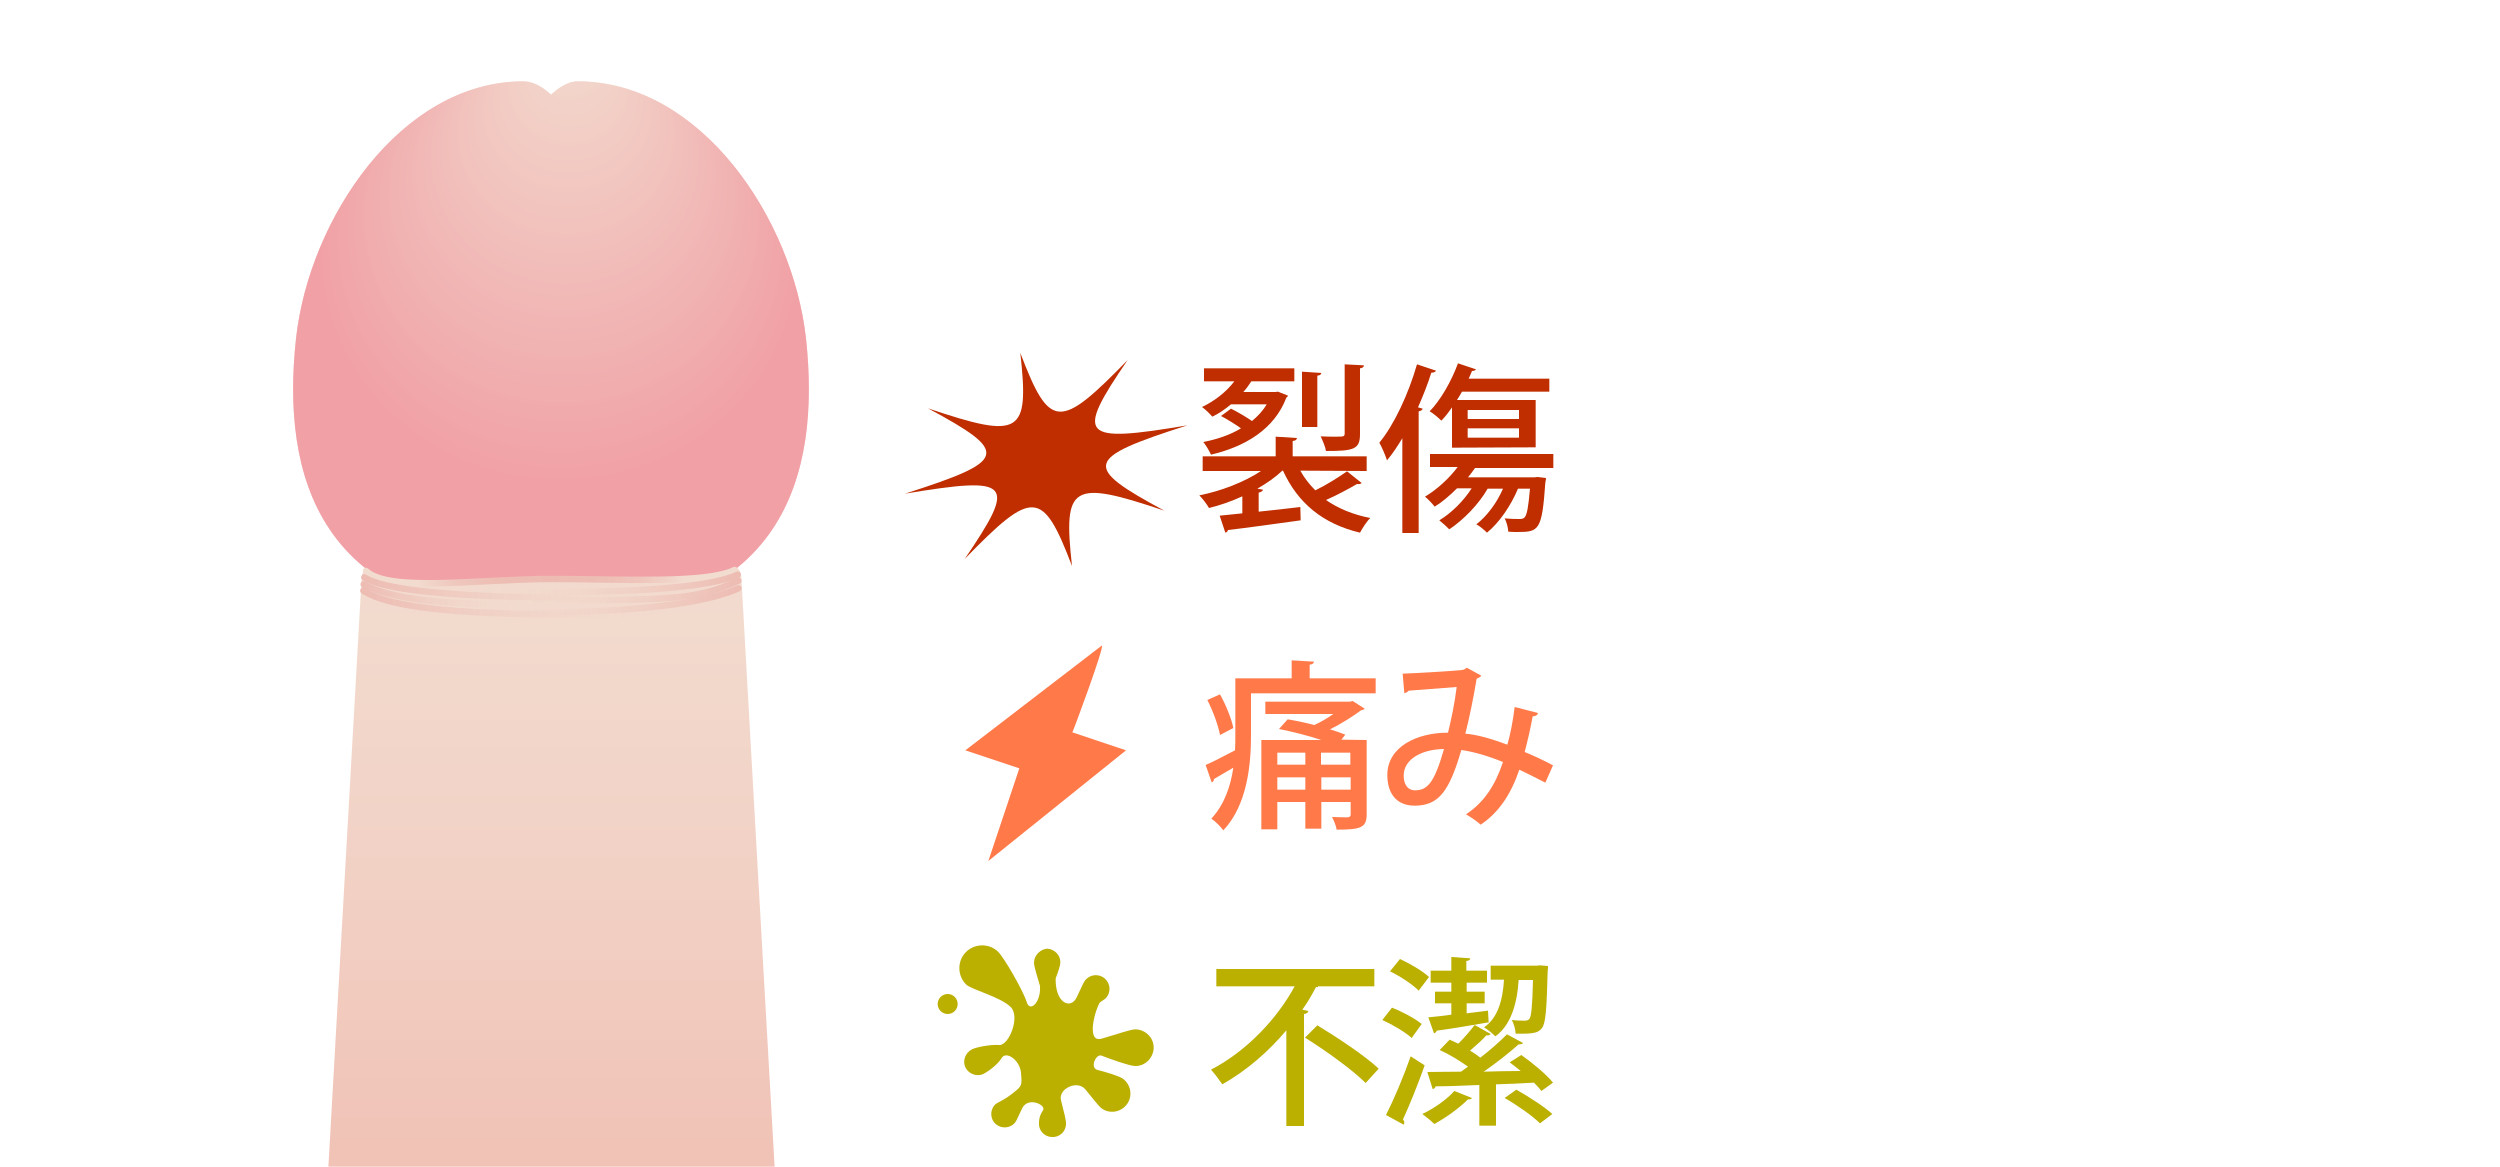 <?xml version="1.0" encoding="utf-8"?>
<!-- Generator: Adobe Illustrator 27.8.1, SVG Export Plug-In . SVG Version: 6.00 Build 0)  -->
<svg version="1.1" id="レイヤー_1" xmlns="http://www.w3.org/2000/svg" xmlns:xlink="http://www.w3.org/1999/xlink" x="0px"
	 y="0px" viewBox="0 0 750 350" style="enable-background:new 0 0 750 350;" xml:space="preserve">
<style type="text/css">
	.st0{fill:url(#SVGID_1_);}
	.st1{opacity:0.5;fill:url(#SVGID_00000035507968302574335180000007241358439178538393_);enable-background:new    ;}
	.st2{fill:url(#SVGID_00000110449765332285650520000002512388675288002226_);}
	
		.st3{fill:none;stroke:url(#SVGID_00000101081889811941744610000013953330190399909784_);stroke-width:1.929;stroke-linecap:round;stroke-linejoin:round;stroke-miterlimit:10;}
	
		.st4{fill:none;stroke:url(#SVGID_00000010990797993612843250000014038274514880035512_);stroke-width:1.929;stroke-linecap:round;stroke-miterlimit:10;}
	
		.st5{fill:none;stroke:url(#SVGID_00000170248552209845776450000001301441248196413333_);stroke-width:1.929;stroke-linecap:round;stroke-miterlimit:10;}
	
		.st6{fill:none;stroke:url(#SVGID_00000178167153500574784120000001311613880186567599_);stroke-width:1.929;stroke-linecap:round;stroke-miterlimit:10;}
	
		.st7{fill:none;stroke:url(#SVGID_00000134940357539443396310000016672750576893268615_);stroke-width:1.929;stroke-linecap:round;stroke-miterlimit:10;}
	
		.st8{fill:none;stroke:url(#SVGID_00000119114908247437768870000011513112619152425649_);stroke-width:1.929;stroke-linecap:round;stroke-miterlimit:10;}
	
		.st9{fill:none;stroke:url(#SVGID_00000111169631515674224880000010250644692933538206_);stroke-width:1.929;stroke-linecap:round;stroke-miterlimit:10;}
	.st10{fill:#BBAF00;}
	.st11{fill:#FF7949;}
	.st12{fill:#C02E00;}
</style>
<g>
	<g>
		
			<radialGradient id="SVGID_1_" cx="521.626" cy="983.789" r="95.956" fx="617.524" fy="980.482" gradientTransform="matrix(1.997866e-02 -1 -1.058 -2.223574e-02 1196.61 648.54)" gradientUnits="userSpaceOnUse">
			<stop  offset="0" style="stop-color:#F2DCCF"/>
			<stop  offset="0.707" style="stop-color:#F1A1A6"/>
		</radialGradient>
		<path class="st0" d="M241.8,101.6c-3.9-35.9-31.5-77.2-68.5-77.2c-3.9,0-7.5,3.6-8,4c-0.5-0.4-4-4-8.3-4
			c-36.8,0-64.3,41.4-68.2,77.2C84.4,142.2,95,186,165.3,186S246.2,142.2,241.8,101.6z"/>
		
			<radialGradient id="SVGID_00000152958784840261740120000011029886094707582388_" cx="521.626" cy="983.789" r="95.956" fx="617.524" fy="980.482" gradientTransform="matrix(1.997866e-02 -1 -1.058 -2.223574e-02 1196.61 648.54)" gradientUnits="userSpaceOnUse">
			<stop  offset="0" style="stop-color:#F2DCCF"/>
			<stop  offset="0.707" style="stop-color:#F1A1A6"/>
		</radialGradient>
		<path style="opacity:0.5;fill:url(#SVGID_00000152958784840261740120000011029886094707582388_);enable-background:new    ;" d="
			M241.8,101.6c-3.9-35.9-31.5-77.2-68.5-77.2c-3.9,0-7.5,3.6-8,4c-0.5-0.4-4-4-8.3-4c-36.8,0-64.3,41.4-68.2,77.2
			C84.4,142.2,95,186,165.3,186S246.2,142.2,241.8,101.6z"/>
		
			<linearGradient id="SVGID_00000175303627928500335360000017514610749913684143_" gradientUnits="userSpaceOnUse" x1="-5433.382" y1="-0.41" x2="-5433.382" y2="179.437" gradientTransform="matrix(-1 0 0 -1 -5267.932 349.89)">
			<stop  offset="0" style="stop-color:#F1C2B6"/>
			<stop  offset="0.495" style="stop-color:#F2D1C5"/>
			<stop  offset="1" style="stop-color:#F2DCCF"/>
		</linearGradient>
		<path style="fill:url(#SVGID_00000175303627928500335360000017514610749913684143_);" d="M232.4,350.3c0,0-10-176.1-10-177.1
			s-0.7-3-1.5-2.7c-8.7,4.2-33,2.7-54.9,2.7c-22,0-49,3.8-56-2.6c-0.8-0.8-1.4,1.9-1.5,2.6c0,0.2-10,177.1-10,177.1H232.4z"/>
		
			<radialGradient id="SVGID_00000105425892393817235560000011713311214815584665_" cx="165.1" cy="176.952" r="39.838" gradientTransform="matrix(1 0 0 -1 0 349.89)" gradientUnits="userSpaceOnUse">
			<stop  offset="0" style="stop-color:#EDBBB2"/>
			<stop  offset="0.42" style="stop-color:#EDBEB4"/>
			<stop  offset="0.693" style="stop-color:#EFC6BC"/>
			<stop  offset="0.924" style="stop-color:#F1D5C9"/>
			<stop  offset="1" style="stop-color:#F2DCCF"/>
		</radialGradient>
		
			<path style="fill:none;stroke:url(#SVGID_00000105425892393817235560000011713311214815584665_);stroke-width:1.929;stroke-linecap:round;stroke-linejoin:round;stroke-miterlimit:10;" d="
			M220.4,171c-8.7,4.2-33,2.7-54.9,2.7c-22,0-48.7,4.1-55.7-2.4"/>
		
			<linearGradient id="SVGID_00000114057730359705504650000017874470728122337709_" gradientUnits="userSpaceOnUse" x1="144.536" y1="174.897" x2="222.264" y2="174.897" gradientTransform="matrix(1 0 0 -1 0 349.89)">
			<stop  offset="0" style="stop-color:#F2DCCF;stop-opacity:0"/>
			<stop  offset="1" style="stop-color:#EDBBB2"/>
		</linearGradient>
		
			<path style="fill:none;stroke:url(#SVGID_00000114057730359705504650000017874470728122337709_);stroke-width:1.929;stroke-linecap:round;stroke-miterlimit:10;" d="
			M221.3,172.4c-13.3,6.2-62.9,5.5-75.8,4.6"/>
		
			<linearGradient id="SVGID_00000144306875065631269850000010034270768598442891_" gradientUnits="userSpaceOnUse" x1="144.136" y1="169.775" x2="222.464" y2="169.775" gradientTransform="matrix(1 0 0 -1 0 349.89)">
			<stop  offset="0" style="stop-color:#F2DCCF;stop-opacity:0"/>
			<stop  offset="1" style="stop-color:#EDBBB2"/>
		</linearGradient>
		
			<path style="fill:none;stroke:url(#SVGID_00000144306875065631269850000010034270768598442891_);stroke-width:1.929;stroke-linecap:round;stroke-miterlimit:10;" d="
			M221.5,176.5c-17.2,7.9-63.5,7.7-76.4,6.8"/>
		
			<linearGradient id="SVGID_00000109722682363564494440000003626904482356479672_" gradientUnits="userSpaceOnUse" x1="148.935" y1="172.739" x2="222.464" y2="172.739" gradientTransform="matrix(1 0 0 -1 0 349.89)">
			<stop  offset="0" style="stop-color:#F2DCCF;stop-opacity:0"/>
			<stop  offset="1" style="stop-color:#EDBBB2"/>
		</linearGradient>
		
			<path style="fill:none;stroke:url(#SVGID_00000109722682363564494440000003626904482356479672_);stroke-width:1.929;stroke-linecap:round;stroke-miterlimit:10;" d="
			M221.5,174.2c-13.3,6.2-21.3,5.9-71.6,5.9"/>
		
			<linearGradient id="SVGID_00000015343718150872711790000014624231119069500851_" gradientUnits="userSpaceOnUse" x1="-5082.646" y1="173.664" x2="-4992.717" y2="173.664" gradientTransform="matrix(-1 0 0 -1 -4884.382 349.89)">
			<stop  offset="0" style="stop-color:#F2DCCF;stop-opacity:0"/>
			<stop  offset="1" style="stop-color:#EDBBB2"/>
		</linearGradient>
		
			<path style="fill:none;stroke:url(#SVGID_00000015343718150872711790000014624231119069500851_);stroke-width:1.929;stroke-linecap:round;stroke-miterlimit:10;" d="
			M109.3,173.2c11.3,7.5,77.8,6.2,88,5.5"/>
		
			<linearGradient id="SVGID_00000121966693450799902170000010220666364734763668_" gradientUnits="userSpaceOnUse" x1="-5081.146" y1="169.04" x2="-4992.417" y2="169.04" gradientTransform="matrix(-1 0 0 -1 -4884.382 349.89)">
			<stop  offset="0" style="stop-color:#F2DCCF;stop-opacity:0"/>
			<stop  offset="1" style="stop-color:#EDBBB2"/>
		</linearGradient>
		
			<path style="fill:none;stroke:url(#SVGID_00000121966693450799902170000010220666364734763668_);stroke-width:1.929;stroke-linecap:round;stroke-miterlimit:10;" d="
			M109,177.2c11.3,7.5,49.9,7.3,86.8,7.3"/>
		
			<linearGradient id="SVGID_00000111185728215316530830000012933733282281179280_" gradientUnits="userSpaceOnUse" x1="-5041.346" y1="171.59" x2="-4992.517" y2="171.59" gradientTransform="matrix(-1 0 0 -1 -4884.382 349.89)">
			<stop  offset="0" style="stop-color:#F2DCCF;stop-opacity:0"/>
			<stop  offset="1" style="stop-color:#EDBBB2"/>
		</linearGradient>
		
			<path style="fill:none;stroke:url(#SVGID_00000111185728215316530830000012933733282281179280_);stroke-width:1.929;stroke-linecap:round;stroke-miterlimit:10;" d="
			M109.1,175.3c11.1,6.1,36,6,46.9,6"/>
	</g>
	<g>
		<path class="st10" d="M310.2,288.8c0,1.1,0.9,4,1.8,7c0,0.1,0,0.1,0,0.2c0.3,4.6-3,7.9-4,4.6s-6.8-13.4-8.6-15.1
			c-2.7-2.6-7.1-2.5-9.7,0.2s-2.5,7.1,0.2,9.7c1.6,1.5,10.3,3.7,13.3,6.7s-0.6,11.6-3.4,11.4s-7.1,0.7-8.2,1.3c-2,1-2.9,3.4-2,5.4
			c1,2,3.4,2.9,5.4,2c1-0.5,4.2-2.6,5.5-4.8c1.3-2.2,5.4,0.5,5.8,4.4c0.3,3.9,0.4,3.9-2.5,6.2s-4.7,2.7-5.4,3.5
			c-1.5,1.7-1.3,4.3,0.3,5.7c1.7,1.5,4.3,1.3,5.7-0.3c0.5-0.6,0.4-0.5,2.2-4.3c1.7-3.8,7.4-1.1,6.3,0.5s-1.2,3-1.2,3.7
			c-0.2,2.2,1.5,4.2,3.8,4.3c2.2,0.2,4.2-1.5,4.3-3.8c0.1-1.1-0.6-3.6-1.5-7.2c-0.9-3.5,4.9-6.2,7.3-3.3c2.4,2.9,4,5.1,5,5.8
			c2.5,1.7,5.9,1,7.6-1.5s1-5.9-1.5-7.6c-1.1-0.7-4.9-1.9-7.4-2.5s-0.5-5,1.2-4.3s8.4,3.1,10,3.1c3,0.1,5.5-2.4,5.6-5.4
			s-2.4-5.5-5.4-5.6c-1.6,0-5.3,1.4-10.2,2.8c-4.9,1.4-1.8-9.2-0.5-10.9c0,0-1.6,1.1,0,0s1.5-1,1.8-1.3c1.5-1.7,1.4-4.2-0.3-5.8
			c-1.7-1.5-4.2-1.4-5.8,0.3c-0.6,0.7-0.9,1.5-2.7,5.3c-1.8,3.8-6.5,1.7-6.3-5.7c0.8-2.1,1.4-3.9,1.4-4.7c0.1-2.2-1.7-4.1-4-4.2
			C312.1,284.8,310.2,286.6,310.2,288.8z"/>
		<circle class="st10" cx="284.3" cy="301.2" r="3"/>
	</g>
	<g>
		<path class="st10" d="M395.4,296.1c-0.2,0.1-0.4,0.1-0.6,0c-1.2,2.3-2.5,4.6-4.1,6.8l1.8,0.4c-0.1,0.4-0.4,0.8-1.3,0.9v33.6h-5.3
			v-28.7c-5.3,6.3-11.8,12-19.2,16.2c-0.8-1.2-2.4-3.3-3.4-4.4c10.8-5.6,19.9-15.4,25.1-25h-23.5v-5.2h47.4v5.2h-16.9V296.1z
			 M409.7,324.9c-3.8-3.8-11.9-9.7-18.2-13.6l3.7-3.7c6.1,3.7,14.4,9.2,18.4,13L409.7,324.9z"/>
		<path class="st10" d="M417.6,302.3c3.1,1.2,7,3.3,8.9,4.9l-3,4.2c-1.8-1.7-5.7-4-8.8-5.4L417.6,302.3z M415.8,334.5
			c2.2-4.3,5.2-11.3,7.4-17.6l4.2,2.7c-2,5.7-4.6,12.1-6.5,16.2c0.3,0.4,0.4,0.7,0.4,1c0,0.2-0.1,0.4-0.2,0.6L415.8,334.5z
			 M420,287.7c3,1.4,6.8,3.6,8.7,5.4l-3.1,4.1c-1.7-1.8-5.5-4.3-8.6-5.8L420,287.7z M441.6,329.4c-0.2,0.3-0.7,0.5-1.2,0.4
			c-2.6,2.6-6.6,5.5-10.1,7.4c-0.9-0.9-2.5-2.2-3.6-3c3.4-1.6,7.3-4.3,9.6-6.9L441.6,329.4z M456.4,316.5c3.4,2.4,7.6,5.9,9.5,8.3
			l-3.5,2.5c-0.5-0.8-1.4-1.6-2.2-2.5c-3.8,0.2-7.6,0.4-11.4,0.5v12.4h-5v-12.2c-5,0.2-9.5,0.4-13.1,0.4c-0.2,0.5-0.5,0.8-0.9,0.8
			l-1.6-5.1c2.8,0,6.2-0.1,10.1-0.1l2.1-1.5c-2.5-1.8-5.6-3.7-8.5-5l3-3.1c0.8,0.4,1.7,0.8,2.6,1.2c1.8-1.8,3.7-4,4.9-5.6l4.8,2.7
			c-0.2,0.3-0.6,0.5-1.3,0.4c-1.2,1.4-3.1,3-4.9,4.6c1.1,0.6,2.2,1.4,3.1,2.1c3-2.3,5.9-4.9,8-7l4.8,2.6c-0.2,0.4-0.8,0.4-1.3,0.4
			c-2.8,2.5-6.7,5.6-10.5,8.2c3.6-0.1,7.4-0.2,11.1-0.2c-1.1-0.9-2.2-1.8-3.3-2.6L456.4,316.5z M435.4,297.5v-2.7h-6.2v-3.6h6.2
			v-4.1l5.7,0.4c-0.1,0.4-0.3,0.7-1.2,0.8v2.9h6.2v3.6H440v2.7h5.4v3.5H440v3l6.4-0.8l0.2,3.5c-5.8,1-11.7,2-15.6,2.5
			c-0.1,0.4-0.4,0.7-0.8,0.8l-1.7-4.8c2-0.2,4.3-0.4,6.9-0.8V301h-4.9v-3.5H435.4z M464.4,289.8c0,0.4,0,1-0.1,1.5
			c-0.3,11.5-0.6,15.7-1.7,17.1s-2.2,1.8-7.9,1.7c-0.1-1.3-0.5-3-1.2-4.1c1.7,0.2,3.2,0.2,3.9,0.2c0.6,0,1-0.1,1.4-0.5
			c0.6-0.8,0.9-3.7,1.1-11.7h-4.3c-0.5,7.5-2.5,13.7-7,16.9c-0.8-0.8-2.3-2.1-3.4-2.7c4-2.7,5.6-7.8,6-14.3h-4v-4.2H461l1-0.1
			L464.4,289.8z M462,337c-2.2-2.2-6.9-5.5-10.6-7.6l3.5-2.5c3.7,2.1,8.4,5.1,10.8,7.3L462,337z"/>
	</g>
	<g>
		<path class="st11" d="M392.7,203.5h20v4.5h-37.4v12.7c0,8.6-1.1,20.8-8.3,28.4c-0.7-1-2.6-2.9-3.6-3.5c4-4.3,5.8-9.9,6.6-15.3
			c-2.2,1.3-4.3,2.5-5.8,3.4c0,0.5-0.3,0.9-0.7,1l-1.8-5.2c2.3-1,5.5-2.7,8.8-4.4c0.1-1.5,0.1-3,0.1-4.4v-17.2h16.9v-5.4l6.7,0.4
			c-0.1,0.5-0.4,0.8-1.3,0.9v4.1H392.7z M366,208.3c1.8,3.2,3.5,7.5,4,10.1l-4,2.1c-0.5-2.8-2.1-7.2-3.8-10.5L366,208.3z M410,222
			v22.3c0,4-1.8,4.6-9,4.6c-0.2-1.2-0.8-2.7-1.4-3.8c2.1,0.1,4.1,0.1,4.7,0.1c0.6-0.1,0.9-0.2,0.9-0.9v-3.7h-8.8v8h-4.8v-8h-8.4v8.2
			h-4.8V222h18c-3.9-1.3-8.7-2.5-12.7-3.3l2.6-2.9c2.5,0.4,5.3,1,8,1.7c2-0.9,4-2.1,5.7-3.3h-20.4v-3.7H405l0.8-0.2l3.6,2.3
			c-0.2,0.3-0.7,0.4-1.1,0.5c-2.4,1.8-5.9,4-9.3,5.7c1.7,0.5,3.3,1.1,4.6,1.6l-1.2,1.5L410,222L410,222z M391.6,225.8h-8.4v3.6h8.4
			V225.8z M383.2,236.9h8.4v-3.7h-8.4V236.9z M405.1,229.4v-3.6h-8.8v3.6H405.1z M396.4,236.9h8.8v-3.7h-8.8V236.9z"/>
		<path class="st11" d="M461.4,213.9c-0.2,0.7-0.8,1-1.6,1c-0.6,3.4-1.5,7.3-2.4,10.7c2.7,1.1,5.7,2.5,8.5,4l-2.3,5.2
			c-2.7-1.4-5.3-2.7-7.8-3.9c-2.5,7.4-6.2,12.9-11.6,16.5c-1.1-1-3-2.3-4.4-3.1c5.3-3.5,8.7-8.5,11.1-15.7
			c-4.7-1.9-8.9-3.1-12.5-3.6c-3.6,12.4-6.8,16.7-14,16.7c-5.9,0-8.2-4.2-8.2-9.2c0-8.5,8.9-12.7,18.2-12.7c1-4,2-8.8,2.6-13.7
			c-2.5,0.2-10.2,0.8-14.4,1.1c-0.3,0.4-0.8,0.6-1.3,0.8l-0.5-5.9c5.3-0.2,15.1-0.8,17.9-1.1c0.6-0.1,1-0.4,1.3-0.7l4.4,2.4
			c-0.3,0.4-0.8,0.7-1.4,0.9c-0.9,5.4-2.2,11.9-3.4,16.5c3.7,0.3,8,1.6,12.6,3.3c0.9-3,1.7-7.2,2.2-11.3L461.4,213.9z M433.2,224.7
			c-6.8,0.1-12.1,3.1-12.1,8c0,2.6,1.2,4.4,3.4,4.4C428.2,237.1,430.3,234.9,433.2,224.7z"/>
	</g>
	<path class="st11" d="M330.5,193.7l-40.9,31.4l16.2,5.4l-9.3,27.8l41.3-33.2l-16.1-5.4C321.8,219.8,331.7,193.2,330.5,193.7z"/>
	<g>
		<path class="st12" d="M390.1,141.2c1.2,2.2,2.7,4.1,4.5,5.9c3.3-1.6,7.1-4,9.5-5.7l4.4,3.5c-0.3,0.3-0.8,0.4-1.4,0.3
			c-2.4,1.4-6.1,3.4-9.3,4.8c3.6,2.5,8.1,4.4,13.3,5.4c-1.1,1-2.4,3.1-3.1,4.4c-11.3-2.7-18.7-9-23.1-18.6h-0.2
			c-2.1,2-4.7,3.8-7.5,5.4l1.7,0.3c-0.1,0.4-0.5,0.7-1.3,0.9v5.7c4-0.4,8.3-0.9,12.5-1.4l0.1,4c-8,1.1-16.5,2.3-21.8,2.9
			c-0.1,0.4-0.4,0.7-0.8,0.8l-1.7-5.1l6.8-0.7v-5.1c-3.3,1.5-6.7,2.7-10,3.5c-0.6-1.1-2-2.9-2.9-3.8c6.6-1.3,13.5-4,18.5-7.3h-17.5
			v-4.4h21.9V131l6.4,0.4c-0.1,0.5-0.4,0.8-1.3,0.9v4.6H410v4.4L390.1,141.2L390.1,141.2z M369.3,122.6c2,1,4.4,2.4,6.3,3.7
			c1.8-1.5,3.3-3.1,4.4-5h-10.7c-1.8,1.5-3.7,2.8-5.6,3.7c-0.7-0.8-2.1-2.2-3.1-2.9c3.6-1.7,7.2-4.4,9.7-7.7h-9.1v-3.9h27.1v3.9
			h-12.9c-0.7,1.1-1.5,2.2-2.4,3.2h9.6l0.8-0.1l3,1.2c-0.1,0.3-0.3,0.4-0.5,0.6c-3.6,9.5-12.4,14.7-22.6,17.1
			c-0.5-1.1-1.5-2.8-2.3-3.8c4.1-0.8,8-2.1,11.3-4.1c-1.7-1.2-4.1-2.7-6-3.7L369.3,122.6z M396.4,111.9c-0.1,0.4-0.3,0.7-1.2,0.8
			v15.4h-4.6v-16.6L396.4,111.9z M409.2,109.6c-0.1,0.5-0.4,0.8-1.2,0.9v19.7c0,4.6-1.8,5.1-10.2,5.1c-0.2-1.3-1-3.1-1.6-4.4
			c1.6,0.1,3.2,0.1,4.4,0.1c2.5,0,2.8,0,2.8-1v-20.7L409.2,109.6z"/>
		<path class="st12" d="M420.8,131.3c-1.5,2.5-3,4.8-4.7,6.8c-0.4-1.3-1.6-4.1-2.3-5.3c4.4-5.3,8.7-14.5,11.3-23.5l5.7,1.9
			c-0.2,0.4-0.6,0.6-1.4,0.6c-1.1,3.5-2.5,7-4,10.4l1.4,0.4c-0.1,0.4-0.5,0.7-1.2,0.8v36.5h-4.9v-28.6H420.8z M466,140.4h-23.5
			c-0.6,0.9-1.3,1.8-2.1,2.8h19.9l1-0.1l2.5,0.3c0,0.4-0.1,0.9-0.2,1.4c-1,14.3-1.9,14.8-8.3,14.8c-0.9,0-1.8,0-2.8-0.1
			c-0.1-1.2-0.5-2.9-1.1-4c2,0.2,3.7,0.2,4.4,0.2c0.8,0,1.2-0.1,1.6-0.5c0.7-0.8,1.1-3,1.6-8.6h-3.6c-2.1,5-5.5,10.1-9.3,13.2
			c-0.8-0.8-2.2-2-3.2-2.5c3.1-2.4,6.1-6.3,8-10.7h-4.6c-2.7,4.7-7.2,9.3-11.5,12.2c-0.7-0.7-2.1-2-3-2.7c3.6-2.2,7.2-5.7,9.7-9.6
			h-4.4c-2.1,2.1-4.4,4.1-6.7,5.5c-0.6-0.8-2-2.3-2.9-3c3.5-2.1,7.2-5.4,9.8-8.9H429v-3.9h37V140.4z M435.6,134.3v-12.1
			c-1,1.5-2.1,2.9-3.2,4c-0.8-0.8-2.4-2.2-3.5-2.8c3.3-3.4,6.5-9,8.5-14.4l5.4,1.8c-0.2,0.3-0.6,0.5-1.2,0.5c-0.3,0.8-0.7,1.6-1,2.3
			h24.2v3.9h-26.2c-0.5,0.9-1,1.7-1.5,2.5h23.6v14.2L435.6,134.3L435.6,134.3z M440.3,123v2.7h15.4V123H440.3z M440.3,128.5v2.8
			h15.4v-2.8H440.3z"/>
	</g>
	<path class="st12" d="M356.2,127.6c-30.9,9.9-31.6,12.3-6.9,25.6c-27.9-9.4-30.4-7.8-27.7,16.6c-8.8-23-11.7-23.2-32.2-2.1
		c15.8-23.2,14.1-24.9-17.9-19.6c30.9-9.9,31.6-12.3,6.9-25.6c27.9,9.4,30.4,7.8,27.7-16.6c8.8,23,11.7,23.2,32.2,2.1
		C322.4,131.2,324.2,133,356.2,127.6z"/>
</g>
</svg>
